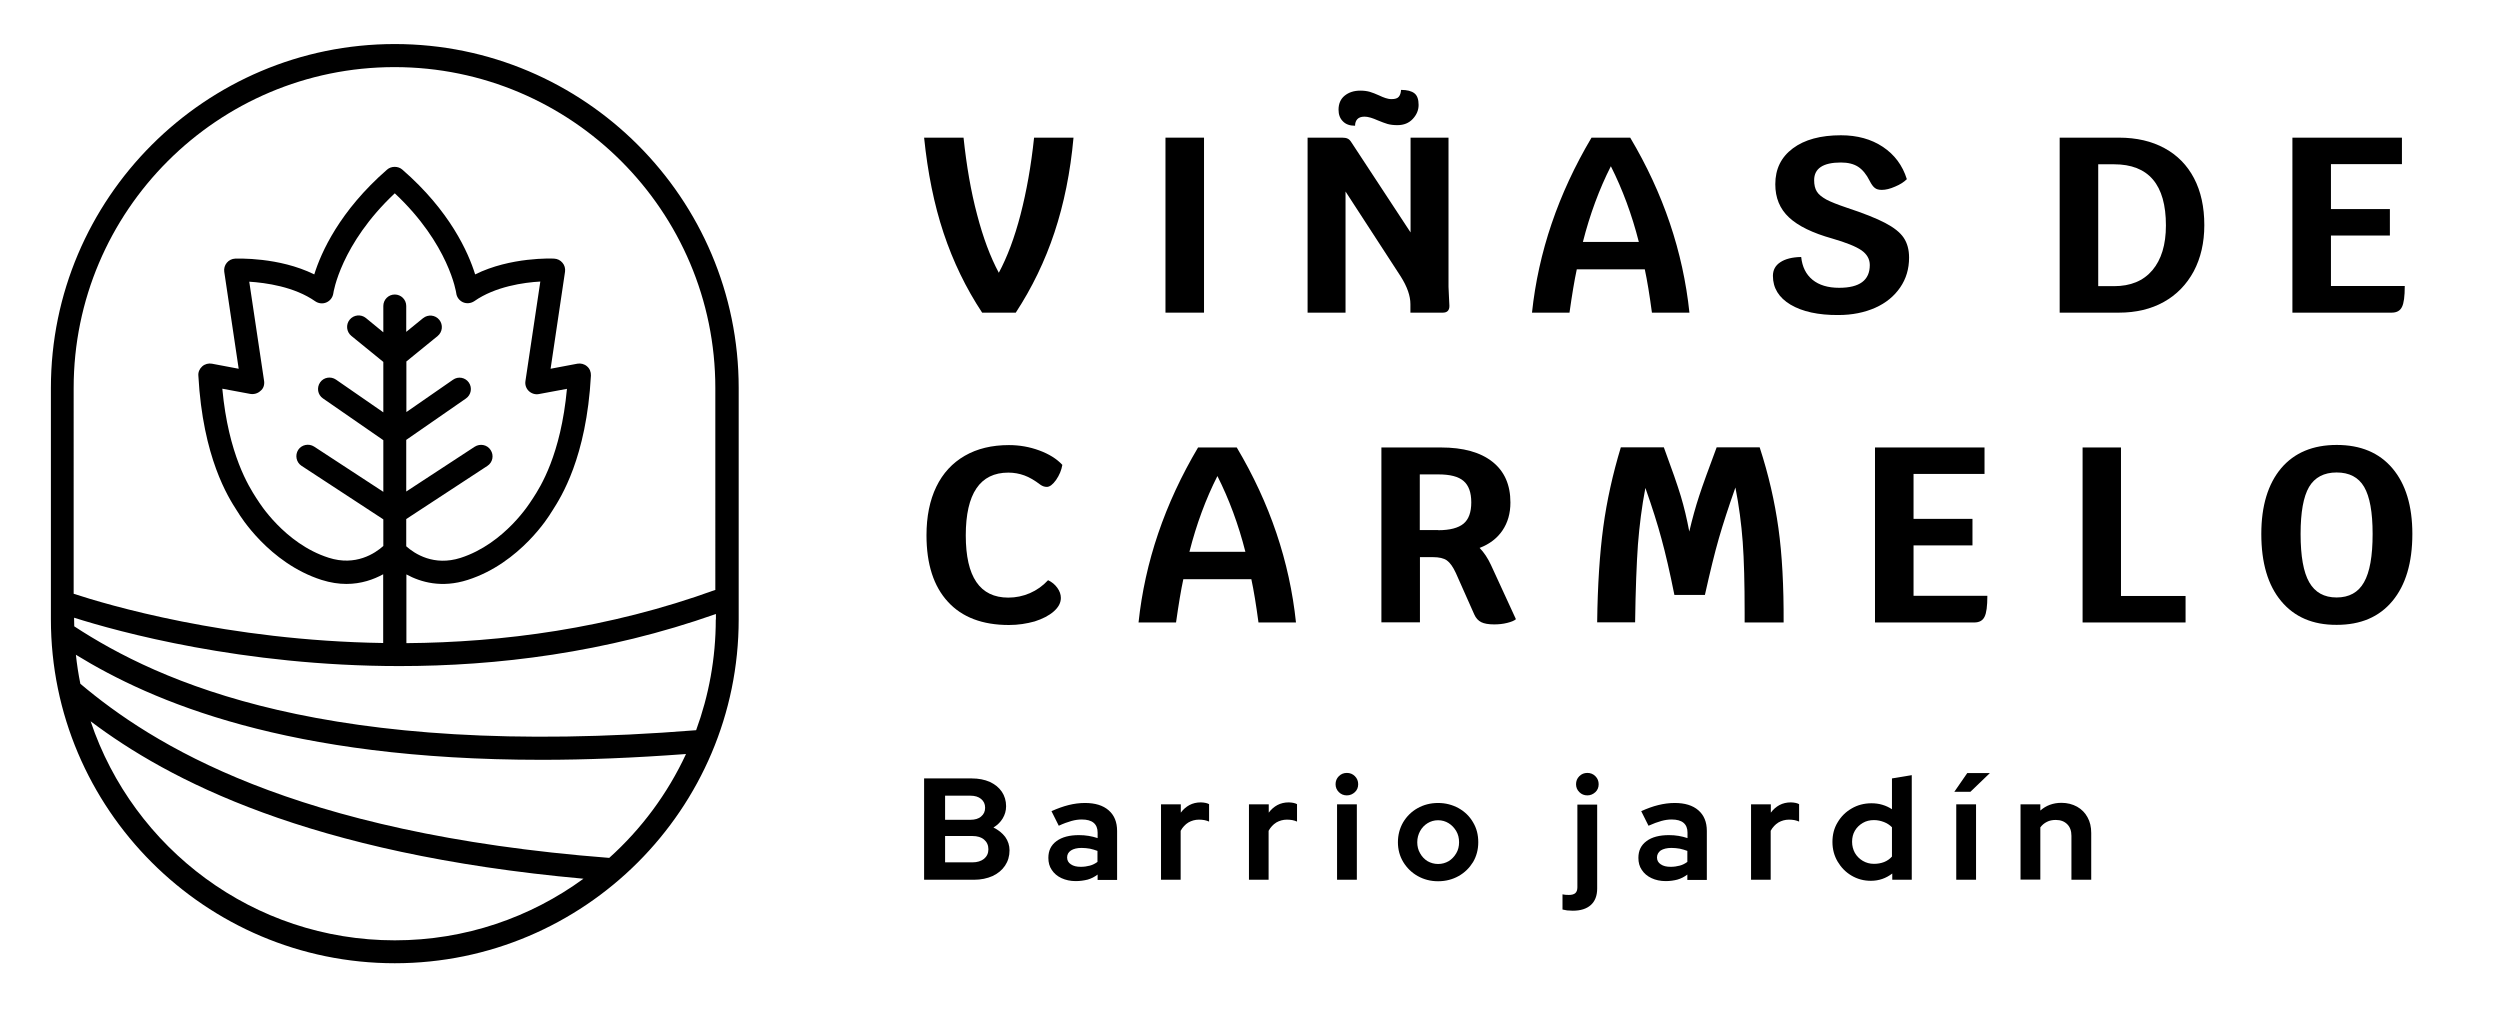 <?xml version="1.0" encoding="utf-8"?>
<!-- Generator: Adobe Illustrator 26.0.0, SVG Export Plug-In . SVG Version: 6.00 Build 0)  -->
<svg version="1.1" id="Capa_1" xmlns="http://www.w3.org/2000/svg" xmlns:xlink="http://www.w3.org/1999/xlink" x="0px" y="0px"
	 viewBox="0 0 168 68" style="enable-background:new 0 0 168 68;" xml:space="preserve">
<g>
	<g>
		<g>
			<path d="M26.53,2.96c-12.74,0-23.11,10.37-23.11,23.11v15.55c0,12.74,10.37,23.11,23.11,23.11c12.74,0,23.11-10.37,23.11-23.11
				V26.07C49.64,13.33,39.27,2.96,26.53,2.96 M26.53,63.19c-9.5,0-17.57-6.17-20.44-14.72c5.2,3.92,14.62,8.91,33.12,10.58
				C35.65,61.65,31.27,63.19,26.53,63.19 M40.94,57.65C19.6,56,10.17,49.97,5.4,45.95C5.27,45.31,5.17,44.66,5.1,44
				c5.13,3.15,14.19,7.06,31.31,7.06c2.98,0,6.21-0.13,9.69-0.39C44.86,53.34,43.1,55.71,40.94,57.65 M48.1,41.63
				c0,2.61-0.47,5.12-1.32,7.44c-24.89,2-36.16-3.3-41.79-6.98c0-0.16-0.01-0.31-0.01-0.47v-0.11c2.93,0.93,11.3,3.25,21.87,3.25
				c6.5,0,13.84-0.88,21.26-3.5V41.63z M17.75,25.62l-1-6.69c1.1,0.07,3.03,0.33,4.44,1.32c0.22,0.15,0.51,0.18,0.75,0.07
				c0.25-0.11,0.42-0.34,0.46-0.61c0-0.03,0.49-3.3,4.13-6.72c3.65,3.42,4.13,6.69,4.13,6.71c0.03,0.27,0.21,0.5,0.45,0.61
				c0.25,0.11,0.53,0.08,0.76-0.07c1.41-0.99,3.34-1.26,4.44-1.32l-1,6.69c-0.04,0.25,0.05,0.5,0.23,0.67
				c0.18,0.17,0.44,0.25,0.68,0.2l1.88-0.35c-0.41,4.44-1.79,6.59-2.27,7.33c-0.06,0.09-0.1,0.16-0.14,0.21
				c-0.02,0.03-1.75,2.86-4.74,3.82c-1.79,0.57-3.08-0.27-3.65-0.78v-1.83l5.45-3.57c0.36-0.23,0.46-0.71,0.22-1.07
				c-0.23-0.36-0.71-0.45-1.07-0.22l-4.6,3.01v-3.47l4.01-2.78c0.35-0.24,0.44-0.72,0.2-1.07c-0.24-0.35-0.72-0.44-1.07-0.19
				l-3.13,2.17v-3.4l2.1-1.71c0.33-0.27,0.38-0.76,0.11-1.09c-0.27-0.33-0.75-0.38-1.09-0.11l-1.13,0.92v-1.74
				c0-0.43-0.35-0.77-0.77-0.77c-0.43,0-0.77,0.35-0.77,0.77v1.77l-1.17-0.96c-0.33-0.27-0.82-0.22-1.09,0.11
				c-0.27,0.33-0.22,0.82,0.11,1.09l2.15,1.75v3.39l-3.18-2.2c-0.35-0.24-0.83-0.16-1.07,0.19c-0.24,0.35-0.16,0.83,0.19,1.07
				l4.06,2.81v3.47l-4.65-3.04c-0.36-0.23-0.84-0.13-1.07,0.22c-0.23,0.36-0.13,0.84,0.22,1.07l5.5,3.6v1.79
				c-0.56,0.5-1.86,1.37-3.67,0.79c-2.99-0.95-4.72-3.79-4.74-3.82c-0.04-0.06-0.08-0.13-0.14-0.21c-0.47-0.74-1.86-2.89-2.27-7.33
				l1.88,0.35c0.25,0.04,0.5-0.03,0.68-0.2C17.7,26.12,17.78,25.87,17.75,25.62 M48.1,39.63c-7.23,2.63-14.4,3.54-20.79,3.59V38.6
				c0.97,0.53,2.38,0.93,4.12,0.37c3.54-1.13,5.51-4.36,5.59-4.5l0.11-0.17c0.56-0.88,2.28-3.54,2.58-9.06
				c0.01-0.24-0.08-0.47-0.26-0.62c-0.18-0.16-0.42-0.22-0.65-0.18L37,24.78l0.97-6.52c0.03-0.22-0.03-0.44-0.17-0.6
				c-0.14-0.17-0.34-0.27-0.56-0.28c-0.13-0.01-2.93-0.12-5.31,1.06c-0.46-1.48-1.69-4.26-4.89-7.04c-0.28-0.25-0.75-0.25-1.03,0
				c-3.19,2.78-4.43,5.56-4.89,7.04c-2.39-1.18-5.18-1.06-5.32-1.06c-0.22,0.01-0.42,0.11-0.56,0.28c-0.14,0.17-0.2,0.39-0.17,0.6
				l0.97,6.52l-1.8-0.34c-0.23-0.04-0.47,0.02-0.65,0.18c-0.18,0.16-0.28,0.39-0.26,0.62c0.3,5.52,2.02,8.19,2.58,9.06l0.11,0.17
				c0.08,0.14,2.05,3.37,5.59,4.5c0.6,0.19,1.16,0.27,1.67,0.27c1,0,1.83-0.3,2.47-0.65v4.62c-10.51-0.16-18.61-2.59-20.8-3.31
				V26.07c0-11.89,9.67-21.56,21.56-21.56c11.89,0,21.56,9.67,21.56,21.56V39.63z"/>
			<path d="M72.14,9.25c-0.21,2.32-0.64,4.44-1.28,6.37c-0.64,1.93-1.51,3.72-2.6,5.39H66c-1.09-1.65-1.95-3.43-2.59-5.35
				c-0.64-1.92-1.07-4.06-1.31-6.41h2.65c0.2,1.9,0.5,3.63,0.91,5.17c0.4,1.54,0.89,2.85,1.46,3.91c0.57-1.06,1.06-2.37,1.46-3.91
				c0.4-1.55,0.71-3.27,0.91-5.17H72.14z"/>
			<rect x="78.32" y="9.25" width="2.59" height="11.76"/>
			<path d="M97.37,19.94c0.02,0.31,0.03,0.52,0.03,0.62c0,0.3-0.15,0.45-0.44,0.45h-2.18v-0.57c0-0.56-0.22-1.18-0.65-1.86
				l-3.71-5.71v8.14h-2.55V9.25h2.32c0.15,0,0.27,0.02,0.36,0.06c0.1,0.04,0.19,0.13,0.28,0.28l3.96,6.03V9.25h2.55v9.46
				C97.33,19.06,97.34,19.46,97.37,19.94 M90.24,8.15c-0.2-0.2-0.29-0.46-0.29-0.78c0-0.4,0.14-0.72,0.41-0.94
				c0.27-0.22,0.62-0.34,1.05-0.34c0.25,0,0.46,0.03,0.64,0.08c0.18,0.06,0.39,0.13,0.62,0.24c0.17,0.08,0.31,0.14,0.44,0.18
				c0.12,0.04,0.26,0.07,0.4,0.07c0.24,0,0.4-0.05,0.49-0.16c0.09-0.11,0.14-0.26,0.15-0.46c0.41,0,0.71,0.08,0.9,0.23
				c0.19,0.15,0.28,0.41,0.28,0.78c0,0.35-0.13,0.66-0.39,0.94c-0.26,0.28-0.6,0.42-1.04,0.42c-0.26,0-0.48-0.03-0.66-0.08
				c-0.18-0.06-0.4-0.13-0.65-0.24c-0.18-0.08-0.34-0.14-0.47-0.18c-0.13-0.04-0.28-0.07-0.44-0.07c-0.21,0-0.37,0.06-0.47,0.17
				c-0.1,0.11-0.15,0.26-0.15,0.44C90.7,8.45,90.43,8.35,90.24,8.15"/>
			<path d="M110.53,18.1h-4.57c-0.16,0.74-0.32,1.71-0.49,2.91h-2.52c0.43-4.06,1.76-7.98,4-11.76h2.6
				c2.23,3.75,3.55,7.67,3.98,11.76h-2.52C110.85,19.81,110.69,18.84,110.53,18.1 M110.13,16.26c-0.47-1.85-1.1-3.54-1.88-5.09
				c-0.78,1.54-1.41,3.24-1.88,5.09H110.13z"/>
			<path d="M120.32,20.47c-0.78-0.47-1.18-1.11-1.18-1.93c0-0.39,0.16-0.7,0.5-0.92c0.33-0.22,0.8-0.34,1.4-0.35
				c0.07,0.66,0.32,1.17,0.76,1.53c0.44,0.36,1.04,0.54,1.79,0.54c1.38,0,2.06-0.51,2.06-1.53c0-0.4-0.19-0.73-0.56-0.99
				c-0.38-0.26-1.03-0.52-1.96-0.79c-1.32-0.37-2.29-0.84-2.91-1.42c-0.62-0.58-0.92-1.32-0.92-2.23c0-1.02,0.39-1.82,1.18-2.41
				c0.79-0.59,1.87-0.88,3.23-0.88c1.1,0,2.04,0.26,2.82,0.78c0.78,0.52,1.32,1.24,1.61,2.17c-0.19,0.19-0.45,0.36-0.79,0.5
				c-0.34,0.15-0.63,0.22-0.89,0.22c-0.2,0-0.36-0.04-0.47-0.13c-0.11-0.08-0.23-0.24-0.35-0.48c-0.22-0.44-0.48-0.75-0.77-0.94
				c-0.29-0.19-0.68-0.29-1.16-0.29c-1.2,0-1.8,0.4-1.8,1.19c0,0.31,0.06,0.57,0.18,0.76c0.12,0.2,0.34,0.37,0.64,0.54
				c0.3,0.16,0.76,0.34,1.38,0.55c1.12,0.37,1.98,0.71,2.57,1.02c0.59,0.31,1.01,0.64,1.25,1c0.24,0.36,0.36,0.8,0.36,1.33
				c0,0.76-0.2,1.43-0.6,2.01c-0.4,0.58-0.95,1.04-1.67,1.36c-0.72,0.32-1.55,0.49-2.48,0.49
				C122.19,21.18,121.11,20.94,120.32,20.47"/>
			<path d="M145.46,9.96c0.86,0.47,1.52,1.14,1.98,2.02c0.46,0.88,0.69,1.93,0.69,3.15c0,1.18-0.24,2.21-0.71,3.1
				c-0.48,0.89-1.15,1.58-2.01,2.06c-0.86,0.48-1.87,0.72-3.02,0.72h-3.98V9.25h3.98C143.58,9.25,144.6,9.49,145.46,9.96
				 M144.64,18.16c0.6-0.71,0.91-1.71,0.91-3.01c0-2.74-1.16-4.11-3.49-4.11h-1.06v8.19h1.06
				C143.17,19.23,144.03,18.88,144.64,18.16"/>
			<path d="M161.6,19.23c0,0.68-0.06,1.15-0.19,1.4c-0.12,0.25-0.35,0.38-0.69,0.38h-6.67V9.25h7.36v1.78h-4.77v3.02h3.96v1.78
				h-3.96v3.39H161.6z"/>
			<path d="M63.7,40.44c-0.96-1.04-1.44-2.53-1.44-4.47c0-1.26,0.22-2.35,0.66-3.26c0.44-0.91,1.08-1.6,1.91-2.08
				c0.83-0.48,1.82-0.72,2.97-0.72c0.71,0,1.39,0.12,2.04,0.36c0.65,0.24,1.17,0.56,1.55,0.97c-0.06,0.36-0.2,0.69-0.42,1.01
				c-0.22,0.31-0.43,0.47-0.62,0.47c-0.16,0-0.3-0.05-0.44-0.15c-0.38-0.29-0.74-0.5-1.07-0.62c-0.33-0.12-0.69-0.19-1.08-0.19
				c-1.9,0-2.86,1.41-2.86,4.22c0,2.79,0.95,4.18,2.86,4.18c0.5,0,0.99-0.1,1.45-0.3c0.46-0.2,0.87-0.49,1.22-0.87
				c0.26,0.12,0.46,0.29,0.62,0.51c0.16,0.22,0.24,0.45,0.24,0.68c0,0.33-0.16,0.63-0.48,0.91c-0.32,0.28-0.75,0.5-1.28,0.67
				C68.99,41.91,68.42,42,67.8,42C66.02,42,64.65,41.48,63.7,40.44"/>
			<path d="M84.09,38.92h-4.57c-0.16,0.74-0.32,1.71-0.49,2.91h-2.52c0.43-4.06,1.76-7.98,4-11.76h2.6
				c2.23,3.75,3.55,7.67,3.98,11.76h-2.52C84.41,40.63,84.25,39.66,84.09,38.92 M83.69,37.08c-0.47-1.85-1.1-3.54-1.88-5.09
				c-0.78,1.54-1.41,3.24-1.88,5.09H83.69z"/>
			<path d="M101.87,41.61c-0.11,0.1-0.31,0.18-0.59,0.25c-0.28,0.07-0.57,0.1-0.87,0.1c-0.38,0-0.67-0.05-0.87-0.15
				c-0.2-0.1-0.36-0.27-0.47-0.52l-1.24-2.79c-0.19-0.41-0.39-0.69-0.6-0.84c-0.21-0.15-0.53-0.22-0.94-0.22h-0.87v4.38h-2.59V30.07
				h4c1.5,0,2.65,0.32,3.46,0.96c0.81,0.64,1.21,1.55,1.21,2.74c0,0.73-0.18,1.35-0.53,1.87c-0.35,0.52-0.86,0.92-1.54,1.18
				c0.3,0.31,0.55,0.69,0.76,1.14L101.87,41.61z M96.65,35.63c0.78,0,1.35-0.15,1.7-0.44c0.35-0.29,0.52-0.77,0.52-1.43
				s-0.17-1.14-0.52-1.44c-0.35-0.3-0.91-0.44-1.7-0.44h-1.24v3.74H96.65z"/>
			<path d="M119.51,35.49c0.25,1.79,0.36,3.9,0.35,6.34h-2.62v-0.67c0-1.95-0.04-3.53-0.13-4.75c-0.09-1.21-0.25-2.43-0.49-3.65
				c-0.46,1.3-0.83,2.44-1.11,3.41c-0.28,0.97-0.59,2.24-0.94,3.81h-2.05c-0.31-1.55-0.6-2.8-0.87-3.78
				c-0.26-0.97-0.62-2.11-1.08-3.41c-0.24,1.25-0.4,2.52-0.5,3.8c-0.09,1.28-0.16,3.03-0.19,5.23h-2.55
				c0.03-2.49,0.17-4.62,0.41-6.4c0.24-1.78,0.64-3.57,1.18-5.36h2.89c0.54,1.46,0.92,2.55,1.14,3.28c0.22,0.73,0.41,1.53,0.57,2.38
				c0.2-0.85,0.42-1.65,0.66-2.38c0.24-0.74,0.64-1.83,1.18-3.28h2.89C118.85,31.9,119.26,33.7,119.51,35.49"/>
			<path d="M133.55,40.05c0,0.68-0.06,1.15-0.19,1.4c-0.12,0.25-0.35,0.38-0.69,0.38h-6.67V30.07h7.36v1.78h-4.77v3.02h3.96v1.78
				h-3.96v3.39H133.55z"/>
			<polygon points="146.87,40.05 146.87,41.83 139.95,41.83 139.95,30.07 142.53,30.07 142.53,40.05 			"/>
			<path d="M153.29,40.39c-0.89-1.07-1.33-2.57-1.33-4.51c0-1.89,0.45-3.36,1.33-4.41c0.89-1.05,2.14-1.57,3.74-1.57
				c1.6,0,2.85,0.52,3.74,1.57c0.89,1.05,1.34,2.52,1.34,4.41c0,1.94-0.45,3.44-1.34,4.51c-0.89,1.07-2.13,1.6-3.74,1.6
				C155.42,42,154.18,41.46,153.29,40.39 M158.86,39.13c0.39-0.68,0.58-1.76,0.58-3.25c0-1.46-0.19-2.51-0.57-3.16
				c-0.38-0.65-1-0.97-1.85-0.97c-0.85,0-1.47,0.33-1.85,0.97c-0.38,0.65-0.57,1.7-0.57,3.16c0,1.49,0.19,2.57,0.58,3.25
				c0.39,0.68,1,1.02,1.84,1.02C157.86,40.15,158.48,39.81,158.86,39.13"/>
			<path d="M62.1,59.12v-6.81h3.2c0.46,0,0.86,0.08,1.21,0.23c0.34,0.16,0.61,0.37,0.81,0.66c0.19,0.28,0.29,0.61,0.29,0.98
				c0,0.3-0.08,0.57-0.23,0.82c-0.15,0.25-0.36,0.45-0.62,0.61c0.33,0.16,0.59,0.37,0.79,0.63c0.19,0.27,0.29,0.57,0.29,0.9
				c0,0.39-0.1,0.73-0.3,1.03c-0.2,0.3-0.48,0.53-0.84,0.7c-0.36,0.16-0.78,0.25-1.25,0.25H62.1z M63.51,55.09h1.7
				c0.3,0,0.55-0.07,0.72-0.22c0.18-0.15,0.27-0.34,0.27-0.59c0-0.25-0.09-0.44-0.27-0.59c-0.18-0.15-0.42-0.22-0.72-0.22h-1.7
				V55.09z M63.51,57.95h1.84c0.32,0,0.58-0.08,0.78-0.24c0.19-0.16,0.29-0.37,0.29-0.64c0-0.27-0.1-0.49-0.29-0.65
				c-0.19-0.16-0.45-0.24-0.78-0.24h-1.84V57.95z"/>
			<path d="M72.29,59.21c-0.36,0-0.68-0.07-0.96-0.2c-0.28-0.13-0.5-0.32-0.65-0.55c-0.16-0.23-0.23-0.5-0.23-0.81
				c0-0.49,0.18-0.86,0.55-1.13c0.37-0.27,0.87-0.4,1.51-0.4c0.44,0,0.86,0.07,1.25,0.2v-0.37c0-0.29-0.09-0.51-0.27-0.66
				c-0.18-0.15-0.45-0.22-0.8-0.22c-0.21,0-0.44,0.03-0.69,0.1c-0.25,0.07-0.53,0.17-0.85,0.32l-0.49-0.98
				c0.4-0.18,0.79-0.32,1.15-0.41c0.36-0.09,0.73-0.14,1.1-0.14c0.68,0,1.21,0.16,1.59,0.49c0.38,0.33,0.57,0.79,0.57,1.39v3.29
				h-1.31v-0.36c-0.21,0.16-0.43,0.27-0.67,0.34C72.84,59.17,72.58,59.21,72.29,59.21 M71.71,57.62c0,0.19,0.08,0.35,0.25,0.46
				c0.17,0.12,0.39,0.17,0.67,0.17c0.22,0,0.42-0.03,0.61-0.08c0.19-0.05,0.36-0.14,0.51-0.25v-0.74c-0.16-0.06-0.33-0.11-0.51-0.15
				c-0.18-0.03-0.36-0.05-0.56-0.05c-0.3,0-0.54,0.06-0.71,0.17C71.79,57.27,71.71,57.43,71.71,57.62"/>
			<path d="M78.02,59.12v-5.07h1.33v0.56c0.16-0.22,0.36-0.39,0.58-0.51c0.23-0.12,0.48-0.18,0.77-0.18
				c0.25,0.01,0.43,0.05,0.55,0.12v1.17c-0.1-0.04-0.2-0.08-0.32-0.1c-0.12-0.02-0.24-0.03-0.36-0.03c-0.26,0-0.5,0.07-0.71,0.19
				c-0.21,0.13-0.39,0.32-0.52,0.56v3.29H78.02z"/>
			<path d="M83.93,59.12v-5.07h1.33v0.56c0.16-0.22,0.36-0.39,0.58-0.51c0.23-0.12,0.48-0.18,0.77-0.18
				c0.25,0.01,0.43,0.05,0.55,0.12v1.17c-0.1-0.04-0.2-0.08-0.32-0.1c-0.12-0.02-0.24-0.03-0.36-0.03c-0.26,0-0.5,0.07-0.71,0.19
				c-0.21,0.13-0.39,0.32-0.52,0.56v3.29H83.93z"/>
			<path d="M90.51,53.45c-0.21,0-0.39-0.07-0.54-0.22c-0.15-0.15-0.22-0.33-0.22-0.53c0-0.21,0.07-0.39,0.22-0.54
				c0.15-0.15,0.33-0.22,0.54-0.22c0.21,0,0.39,0.07,0.54,0.22c0.15,0.15,0.22,0.33,0.22,0.54c0,0.21-0.07,0.39-0.22,0.53
				C90.9,53.37,90.72,53.45,90.51,53.45 M89.85,54.05h1.33v5.07h-1.33V54.05z"/>
			<path d="M96.64,59.22c-0.51,0-0.96-0.12-1.37-0.35c-0.41-0.23-0.73-0.55-0.97-0.94c-0.24-0.4-0.36-0.84-0.36-1.33
				c0-0.49,0.12-0.94,0.35-1.34c0.24-0.4,0.56-0.72,0.97-0.95c0.41-0.23,0.87-0.35,1.38-0.35c0.5,0,0.96,0.12,1.38,0.35
				c0.41,0.23,0.74,0.55,0.97,0.95c0.24,0.4,0.35,0.84,0.35,1.34c0,0.49-0.12,0.94-0.35,1.33c-0.24,0.39-0.56,0.71-0.97,0.94
				C97.61,59.1,97.15,59.22,96.64,59.22 M96.64,58.06c0.27,0,0.5-0.07,0.71-0.19c0.21-0.13,0.38-0.31,0.51-0.53
				c0.13-0.22,0.19-0.47,0.19-0.74c0-0.28-0.06-0.53-0.19-0.75c-0.13-0.22-0.3-0.4-0.51-0.53c-0.21-0.13-0.45-0.2-0.71-0.2
				c-0.26,0-0.5,0.07-0.71,0.2c-0.21,0.13-0.38,0.31-0.5,0.53c-0.12,0.22-0.19,0.47-0.19,0.75c0,0.27,0.06,0.52,0.19,0.74
				c0.12,0.22,0.29,0.4,0.5,0.53C96.14,57.99,96.38,58.06,96.64,58.06"/>
			<path d="M105.69,61.2c-0.12,0-0.25-0.01-0.38-0.02c-0.13-0.02-0.23-0.04-0.31-0.06v-1.02c0.12,0.03,0.26,0.04,0.43,0.04
				c0.19,0,0.34-0.04,0.43-0.12c0.09-0.08,0.14-0.21,0.14-0.39v-5.56h1.33v5.64c0,0.48-0.14,0.85-0.43,1.11
				C106.62,61.07,106.22,61.2,105.69,61.2 M106.67,53.45c-0.21,0-0.39-0.07-0.54-0.22c-0.15-0.15-0.22-0.33-0.22-0.53
				c0-0.21,0.07-0.39,0.22-0.54c0.15-0.15,0.33-0.22,0.54-0.22c0.21,0,0.39,0.07,0.54,0.22c0.15,0.15,0.22,0.33,0.22,0.54
				c0,0.21-0.07,0.39-0.22,0.53C107.06,53.37,106.88,53.45,106.67,53.45"/>
			<path d="M111.94,59.21c-0.36,0-0.69-0.07-0.96-0.2c-0.28-0.13-0.5-0.32-0.65-0.55c-0.16-0.23-0.23-0.5-0.23-0.81
				c0-0.49,0.18-0.86,0.55-1.13c0.36-0.27,0.87-0.4,1.51-0.4c0.44,0,0.85,0.07,1.24,0.2v-0.37c0-0.29-0.09-0.51-0.27-0.66
				c-0.18-0.15-0.45-0.22-0.8-0.22c-0.21,0-0.44,0.03-0.69,0.1c-0.25,0.07-0.53,0.17-0.86,0.32l-0.49-0.98
				c0.4-0.18,0.78-0.32,1.15-0.41c0.37-0.09,0.73-0.14,1.1-0.14c0.68,0,1.21,0.16,1.59,0.49c0.38,0.33,0.57,0.79,0.57,1.39v3.29
				h-1.31v-0.36c-0.21,0.16-0.43,0.27-0.67,0.34C112.49,59.17,112.22,59.21,111.94,59.21 M111.35,57.62c0,0.19,0.08,0.35,0.25,0.46
				c0.17,0.12,0.39,0.17,0.67,0.17c0.22,0,0.42-0.03,0.61-0.08c0.19-0.05,0.36-0.14,0.51-0.25v-0.74c-0.16-0.06-0.33-0.11-0.51-0.15
				c-0.18-0.03-0.36-0.05-0.56-0.05c-0.3,0-0.54,0.06-0.72,0.17C111.44,57.27,111.35,57.43,111.35,57.62"/>
			<path d="M117.67,59.12v-5.07H119v0.56c0.16-0.22,0.36-0.39,0.58-0.51c0.23-0.12,0.48-0.18,0.77-0.18
				c0.25,0.01,0.43,0.05,0.55,0.12v1.17c-0.1-0.04-0.2-0.08-0.32-0.1c-0.12-0.02-0.24-0.03-0.36-0.03c-0.26,0-0.5,0.07-0.71,0.19
				c-0.21,0.13-0.39,0.32-0.52,0.56v3.29H117.67z"/>
			<path d="M125.72,59.19c-0.48,0-0.91-0.12-1.3-0.35c-0.39-0.23-0.7-0.55-0.93-0.94c-0.23-0.39-0.35-0.83-0.35-1.32
				c0-0.49,0.11-0.93,0.35-1.32c0.23-0.39,0.54-0.7,0.94-0.93c0.39-0.23,0.84-0.35,1.33-0.35c0.25,0,0.5,0.03,0.73,0.1
				c0.24,0.07,0.45,0.17,0.65,0.3v-2.07l1.33-0.22v7.03h-1.31V58.7C126.74,59.02,126.27,59.19,125.72,59.19 M125.93,58.05
				c0.25,0,0.47-0.04,0.68-0.12c0.2-0.08,0.38-0.2,0.53-0.37v-1.97c-0.15-0.15-0.33-0.27-0.54-0.35c-0.21-0.08-0.43-0.13-0.67-0.13
				c-0.28,0-0.53,0.06-0.75,0.19c-0.22,0.13-0.4,0.3-0.53,0.52c-0.13,0.22-0.19,0.47-0.19,0.75c0,0.28,0.07,0.53,0.19,0.75
				c0.13,0.22,0.31,0.4,0.53,0.53C125.4,57.98,125.65,58.05,125.93,58.05"/>
			<path d="M131.33,53.21l0.87-1.26h1.52l-1.31,1.26H131.33z M131.46,54.05h1.33v5.07h-1.33V54.05z"/>
			<path d="M135.78,59.12v-5.07h1.33v0.42c0.38-0.34,0.86-0.52,1.42-0.52c0.39,0,0.74,0.09,1.05,0.26c0.3,0.17,0.54,0.41,0.7,0.71
				c0.17,0.3,0.25,0.65,0.25,1.06v3.14h-1.33v-2.95c0-0.33-0.09-0.59-0.28-0.78c-0.19-0.19-0.44-0.29-0.77-0.29
				c-0.23,0-0.43,0.04-0.6,0.13c-0.18,0.09-0.32,0.21-0.44,0.37v3.51H135.78z"/>
		</g>
	</g>
</g>
</svg>
